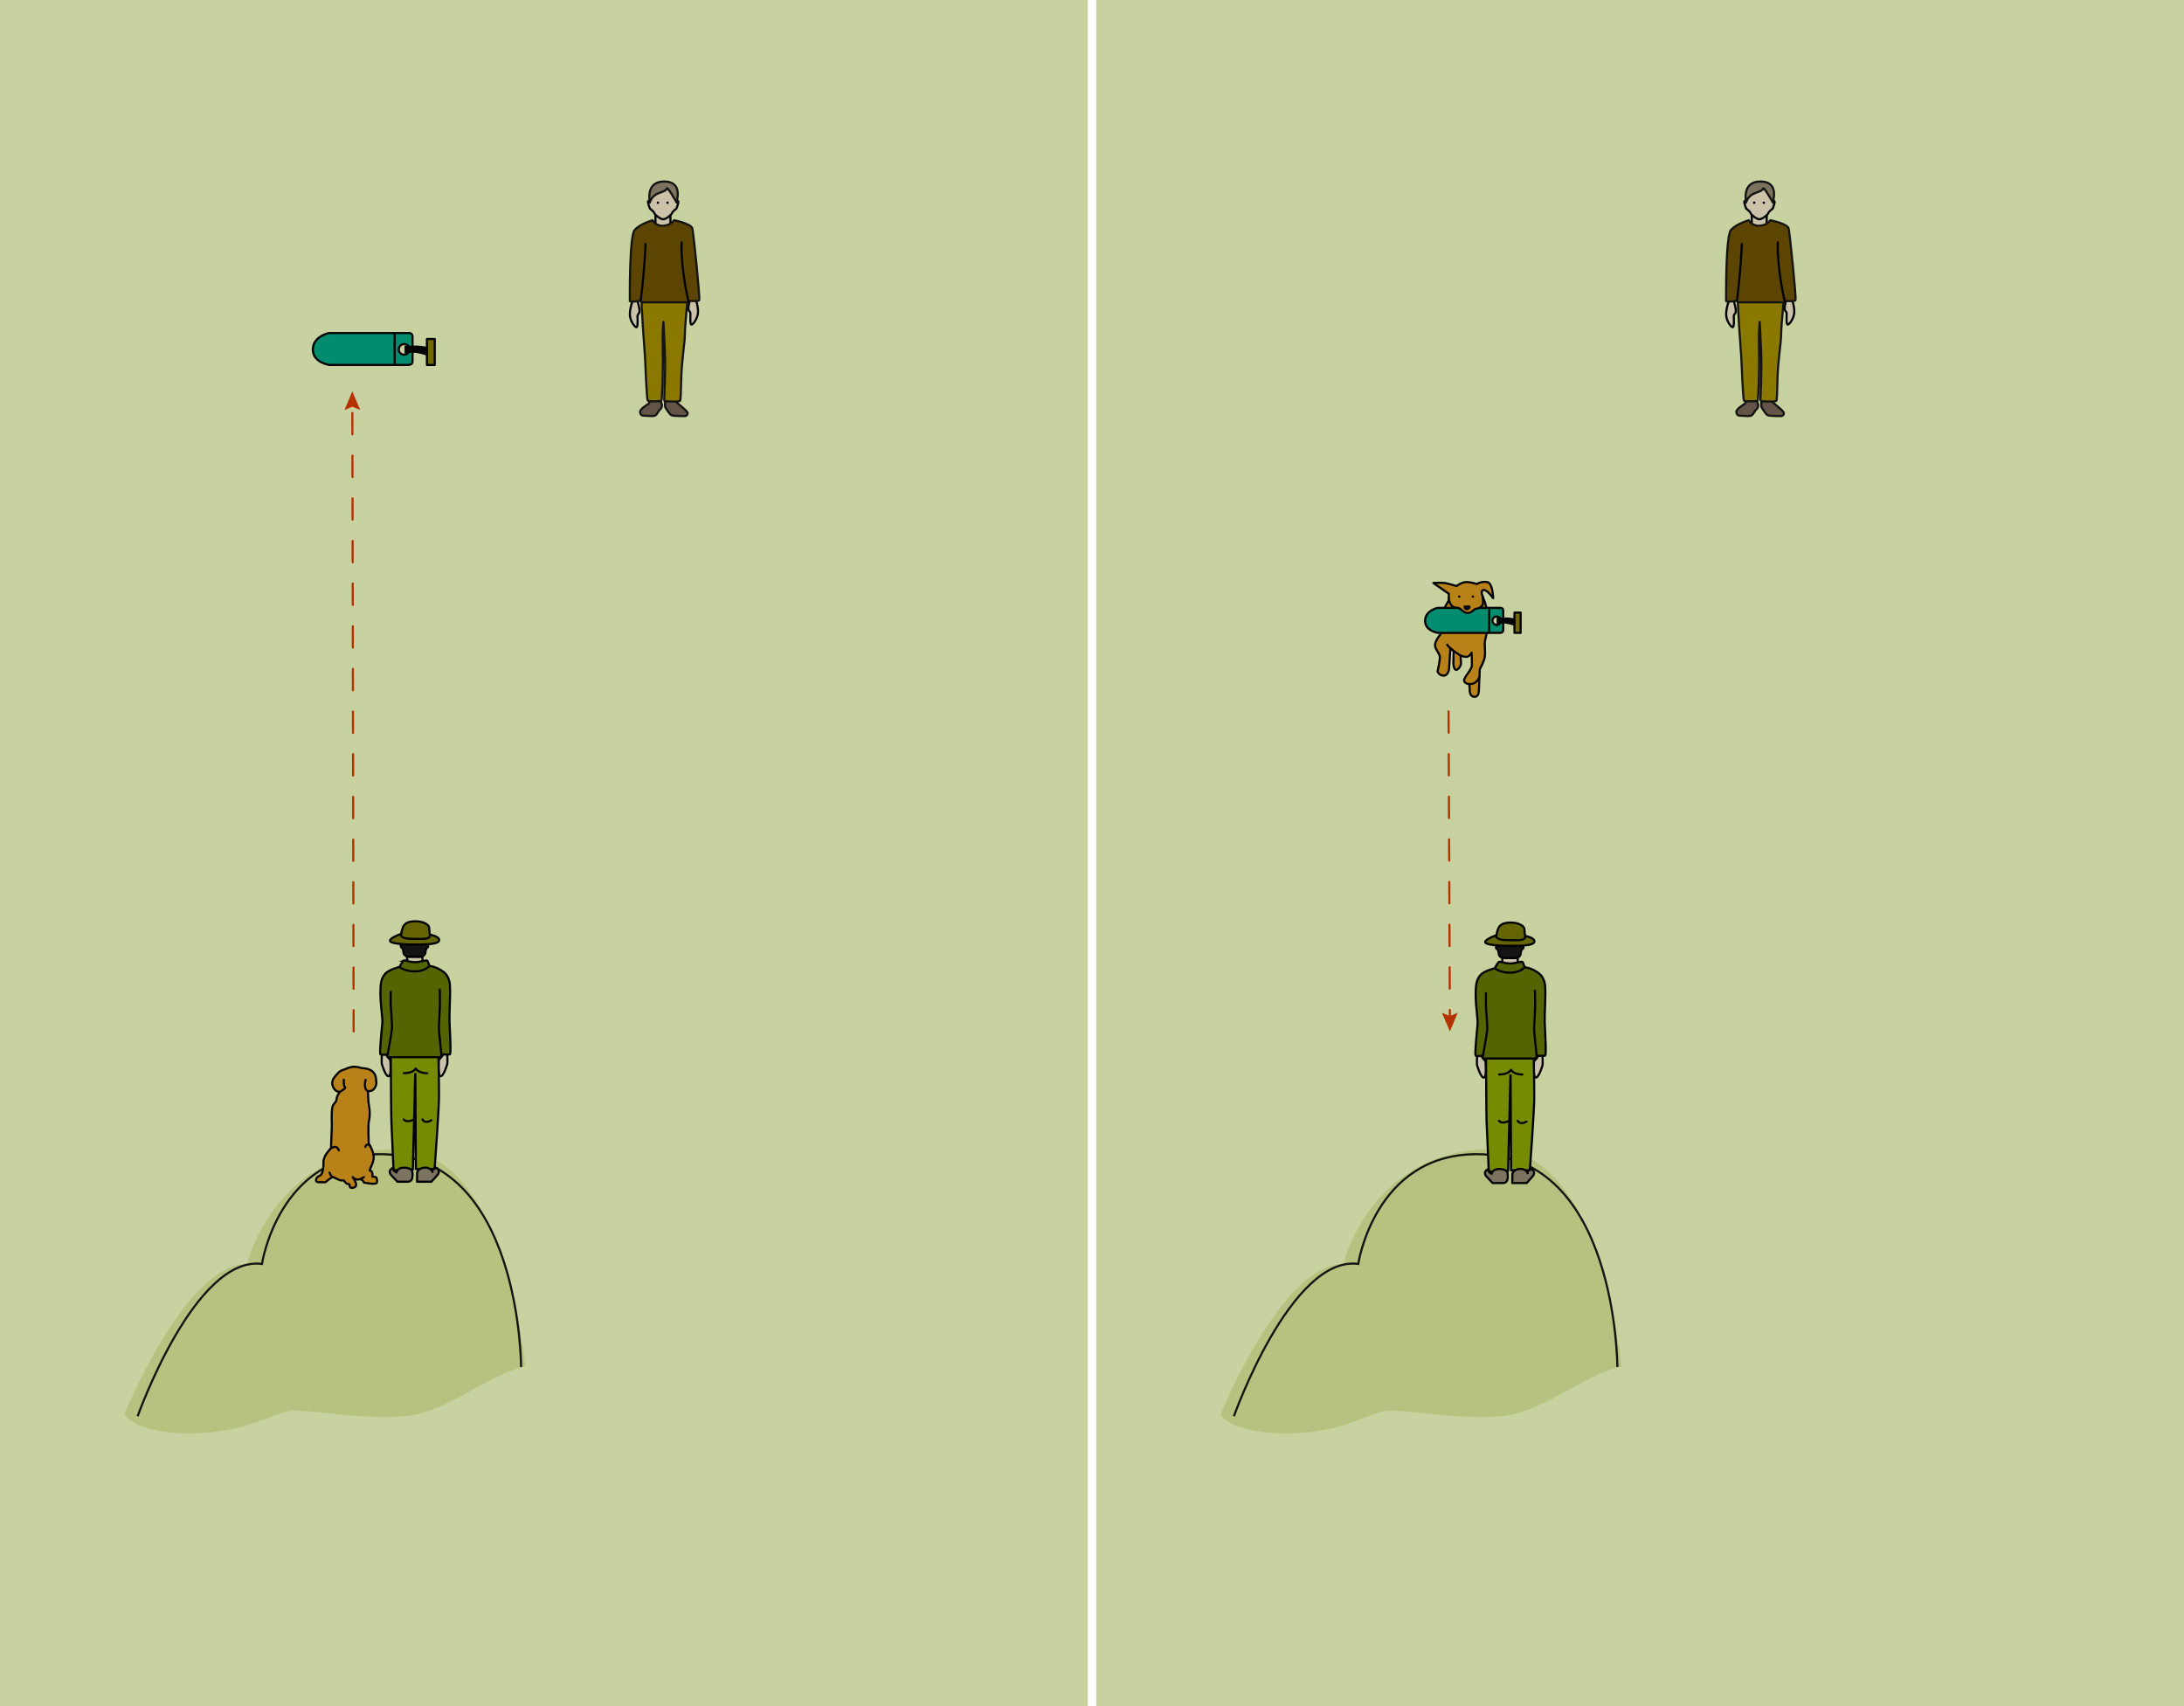 <svg xmlns="http://www.w3.org/2000/svg" width="1024" height="800" viewBox="0 0 1024 800">
  <g fill="#C8D2A0">
    <path d="M0 0h510v800H0zM514 0h510v800H514z"/>
  </g>
  <path fill="#B4BE78" d="M572.24 663.264s4.554 8.645 30.33 8.84c28.21.21 40.412-10.837 49.39-10.69 11.817.196 32.076 4.192 51.697 2.673s40.61-20.477 56.61-23.246c0 0-9.16-102.015-60.036-102.015-57.67 0-70.4 53.83-70.4 53.83-29 0-57.59 70.61-57.59 70.61z" opacity=".8"/>
  <path fill="none" stroke="#141412" stroke-miterlimit="10" d="M758.323 641.034s0-99.825-65.996-99.825c-47.78 0-55.497 51.445-55.497 51.445-31.5-4.05-58.3 71.432-58.3 71.432"/>
  <path fill="#B98219" stroke="#000" stroke-miterlimit="10" d="M682.934 274.798s2.31-1.87 4.62-1.87 4.838.936 4.838.936 2.09-1.374 4.84-.935c2.748.44 2.857 7.587 2.857 7.587s-2.97-4.375-4.73-3.837.55 4.497.88 5.817c.33 1.32 2.2 6.818 1.87 9.678-.33 2.858-1.98 7.478-1.98 9.567 0 2.09.33 4.29 0 6.38-.33 2.088-2.31 5.717-2.31 5.717l-.44 10.228s-.006 2.958-2.308 2.64c-2.3-.32-1.98-3.52-1.98-3.52l-.22-2.42s-2.25-.142-2.42-1.65c-.168-1.507 3.52-4.948 3.63-6.928.11-1.98-.11-6.158-.11-6.158s-1.1 2.2-2.75 1.98c-1.648-.22-2.418-.66-2.418-.66l.22 3.958s-.66 2.42-2.09 2.75-1.5-3.195-1.5-3.195l.133-5.633-1.562-1.267-.59 9.765s-.44 3.19-2.64 3.08c-2.2-.11-2.75-1.98-2.75-1.98s.99-4.4 1.102-6.378c.11-1.98-2.2-3.74-2.31-5.83-.11-2.09 2.64-5.278 2.64-5.278s-.99-5.06-.66-7.038 4.508-8.798 4.508-8.798v-3.08l-7.258-5.058s4.29-.33 6.49.22c2.196.55 4.397 1.208 4.397 1.208z" stroke-linecap="round" stroke-linejoin="round"/>
  <g stroke="#000" stroke-miterlimit="10">
    <path fill="#008C6E" d="M702.882 285.035h-28.84s-5.87 1.207-5.87 6.055c0 4.86 6.07 5.67 6.07 5.67h28.64s1.92.157 1.92-1.22v-9.298c0-1.513-1.92-1.207-1.92-1.207zm-1.16 7.98c-1.088 0-1.974-.884-1.974-1.972 0-1.086.886-1.97 1.973-1.97 1.086 0 1.972.884 1.972 1.97 0 1.088-.886 1.973-1.97 1.973z"/>
    <path fill="none" d="M698.234 296.76v-11.725"/>
    <path d="M702.224 292.112v-2.03s2.085-.046 3.6-.058c3.02-.024 5.707.863 5.707.863l-1.13 2.128s-2.627-.93-4.73-1.116c-2.098-.173-3.446.212-3.446.212z"/>
    <path fill="#736800" d="M710.09 287.22h2.88v9.545h-2.88z" stroke-linejoin="round"/>
  </g>
  <path fill="#B98219" stroke="#000" stroke-miterlimit="10" d="M679.304 280.267s0 4.783 3.937 4.71c1.653-.03 2.884 2.58 4.973 2.47 2.09-.11 2.93-2.178 4.29-2.09.548.034 1.663-.578 2.42-1.32s.25-4.298.25-4.298" stroke-linecap="round" stroke-linejoin="round"/>
  <ellipse cx="684.188" cy="279.738" rx=".587" ry=".528"/>
  <ellipse cx="690.571" cy="279.738" rx=".587" ry=".528"/>
  <path d="M687.752 286.163c1.33 0 2.192-1.566 1.566-2.036-.627-.47-2.943-.235-3.116 0-.174.235.218 2.036 1.55 2.036z"/>
  <path fill="none" stroke="#000" stroke-miterlimit="10" d="M678.33 301.976c1.188 2.378 6.474 5.375 6.474 5.375M693.682 317.07s-.76 3.838-4.81 3.697" stroke-linejoin="round"/>
  <g stroke="#000" stroke-miterlimit="10">
    <path fill="#CAC3A9" d="M692.582 494.743s-.267 4.077 0 4.892c.266.816 1.792 5.91 3.196 5.62 1.405-.29.727-7.654.727-7.654s-1.968-1.888-1.88-2.71c.09-.826-2.043-.147-2.043-.147zM723.196 494.743s.267 4.077 0 4.892c-.266.816-1.792 5.91-3.197 5.62-1.405-.29-.728-7.654-.728-7.654s1.968-1.888 1.88-2.71c-.088-.826 2.044-.147 2.044-.147z" stroke-linecap="round" stroke-linejoin="round"/>
    <g fill="#768B00" stroke-linecap="round" stroke-linejoin="round">
      <path d="M696.747 495.566s.13 28.03.26 30.357c.13 2.324 1.033 23.51 1.033 23.51l9.042-.39 1.163-46.89.258 46.633h8.784s2.016-27.253 2.06-33.65-.25-19.312-.25-19.312h-11.174c-2.004 0-11.176-.258-11.176-.258z"/>
      <path d="M702.82 503.834c4.65 0 5.617-2.197 5.617-2.197s1.1 2.197 5.36 2.197M702.82 525.535c1.42 1.81 4.845 0 4.845 0M711.604 525.535s.924 2.21 4.133.402"/>
    </g>
    <g fill="#7C7260" stroke-linecap="round" stroke-linejoin="round">
      <path d="M702.82 548.14c3.083 0 3.874 1.293 3.874 1.293s1.292 5.296-1.938 5.296h-4.91l-3.1-3.294s-1.12-1.4 0-2.52 1.26-.257 1.26-.257l.033.772 1.322.97s.373-2.26 3.457-2.26zM709.052 554.73h6.734l2.954-3.294s.97-1.13.29-2.342-1.695-.953-1.695-.953l-.048.647h-.97s-.145.694 0 1.372c.146.678-.29-2.147-3.535-2.042-3.246.104-3.683 2.332-3.683 2.332l-.048 4.28z"/>
    </g>
    <path fill="#CAC3A9" d="M704.37 449.193h7.233v3.55h-7.234z" stroke-linecap="round" stroke-linejoin="round"/>
    <path fill="#536400" d="M702.82 451c-.453.194-2.004 3.004-2.004 3.004s-5.102 1.26-6.78 3.294c-1.62 1.962-2.23 3.972-2.133 9.882s1.065 10.463.872 13.08c-.193 2.615-1.462 14.21-.876 14.726.584.517 3.394 0 3.394 0s-.484 1.356.484 1.356h24.027c.646 0 .678-1.356.678-1.356s3.263.26 3.972 0c.713-.26-.096-12.11-.192-15.792-.098-3.682.474-12.014.237-15.89 0 0 .247-4.456-3.048-6.975-3.294-2.52-6.588-2.81-6.588-2.81s-.71-2.26-1.065-2.52c-.355-.26-3.49.774-5.75.774s-4.778-.967-5.23-.774z"/>
    <path fill="none" d="M719.677 464.176s.188 4.617.066 8.72c-.15 5.112-.586 8.408-.392 10.992.194 2.583 1.133 11.098 1.133 11.098M700.816 454.004s2.39 2.1 7.232 2.1c4.846 0 6.815-2.584 6.815-2.584M696.747 465.274s-.128 6.07 0 7.364c.13 1.29.58 7.74.58 9.678s-2.033 12.67-2.033 12.67"/>
    <path fill="#141412" d="M714.438 442.023l-.187 1.615c-.064.71.188 1.032-.452 1.42-.39.236-.59.363-.838 2.26-.324 2.455-3.812 1.875-5.12 1.875l-2.504.03c-1.24-.1-2.435-.517-2.616-1.904-.25-1.898-.45-2.025-.84-2.262-.64-.388-.388-.71-.452-1.42l-.187-1.615h13.198z" stroke-linecap="round" stroke-linejoin="round"/>
    <g>
      <path fill="#646400" d="M708.31 432.593c3.745 0 6.458 1.615 6.458 3.165s.323 3.1.323 3.1 3.737.674 4.265 2.133c.84 2.325-5.06 2.52-11.066 2.52-6.007 0-11.93-.452-11.93-1.81s5.298-3.23 5.298-3.23.13-1.42.774-3.033c.646-1.617 2.13-2.844 5.878-2.844z"/>
      <path fill="none" d="M701.517 438.52c-.44 1.823 2.207 2.34 6.34 2.34 4.136 0 7.536.38 7.234-2.003"/>
    </g>
  </g>
  <g>
    <path fill="#CAC3A9" stroke="#000" stroke-miterlimit="10" d="M821.33 100.107h7.018v6.984h-7.02z" stroke-linecap="round" stroke-linejoin="round"/>
    <path fill="#625447" stroke="#141412" stroke-miterlimit="10" d="M818.482 186.224s.273 2.603-.404 3.108c-.677.51-4.19 2.465-3.95 3.954.235 1.485 1.02 1.688 2.196 1.654s4.12.474 4.998-.17c.88-.642 1.52-2.297 2.027-2.634.503-.34 1.046-1.284 1.046-2.096 0-.81-1.86-4.56-1.86-4.56l-4.054.744zM828.938 194.738c1.014.405 6.25.36 6.25.36s1.215-.124 1.215-1.374-5.777-5.067-5.943-6.012c-.172-.948-.102-1.52-.102-1.52h-4.29s-.644 4.087 0 5.032 1.855 3.11 2.87 3.514z" stroke-linecap="round" stroke-linejoin="round"/>
    <path fill="#CAC3A9" stroke="#000" stroke-miterlimit="10" d="M811.756 139.7c1.012-.067 1.632 3.14 1.96 4.763.573 2.838-.81 2.602-.81 3.783s.27 5.238-.508 5.2c-.776-.03-3.04-2.97-3.075-5.978-.03-3.006 1.42-7.702 2.433-7.77zM838.853 138.465c-1.017-.067-1.632 3.142-1.962 4.764-.573 2.837.812 2.6.812 3.782s-.268 5.237.508 5.202c.774-.033 3.038-2.973 3.074-5.98.034-3.005-1.42-7.702-2.43-7.77z" stroke-linecap="round" stroke-linejoin="round"/>
    <path fill="#8B7800" stroke="#141412" stroke-miterlimit="10" d="M814.86 138.794c-.42 3.277 1.428 26.254 1.548 28.402.117 2.15.77 20.045 1.31 20.646.538.603 5.886.364 6.376 0 .273-.2.928-13.017.65-24.354-.223-9.06.32-12.542.32-12.542s.252 4.067.643 13.287c.48 11.29-.492 23.535-.238 23.73.465.35 6.812.546 7.4 0 .25-.232.452-4.716.536-10.262.113-7.586 1.68-17.164 1.7-20.58.044-5.91 1.495-16.567 1.118-18.446-.372-1.877-12.432-.357-14.28-.357-1.852 0-6.66-2.8-7.083.477z" stroke-linejoin="round"/>
    <path fill="#5C4500" stroke="#141412" stroke-miterlimit="10" d="M819.943 103.267s1.408 2.756 5.006 2.588c3.6-.168 5.065-2.588 5.065-2.588s8.045 1.576 8.607 3.882c.562 2.307 3.713 33.194 3.208 33.7-.507.508-5.08.282-5.08.282v.618H814.8l-.432-.73s-4.63.787-5.045.17c0 0-.344-30.44 2.267-33.366 2.615-2.925 8.356-4.557 8.356-4.557z" stroke-linecap="round" stroke-linejoin="round"/>
    <path fill="none" stroke="#000" stroke-miterlimit="10" d="M833.56 113.676c-.394 12.38 3.192 27.456 3.192 27.456M816.678 114.407c-.676 15.136-2.31 26.613-2.31 26.613" stroke-linecap="round"/>
    <path fill="#CAC3A9" stroke="#000" stroke-miterlimit="10" d="M818.703 93.816v1.013s-.34-.845-.787-.508c-.45.338.787 3.487.787 3.487s1.857 1.35 2.084 2.14c.225.786 2.867 2.867 4.105 2.867h.088c1.235 0 3.88-2.08 4.104-2.867.224-.79 2.08-2.14 2.08-2.14s1.242-3.15.792-3.488c-.452-.337-.792.507-.792.507v-1.014s-.464-7.296-5.17-6.912c-4.702.387-7.29 6.912-7.29 6.912z" stroke-linecap="round" stroke-linejoin="round"/>
    <circle cx="822.485" cy="95.049" r=".563"/>
    <circle cx="826.979" cy="95.049" r=".562"/>
    <path fill="#7C7260" stroke="#141412" stroke-miterlimit="10" d="M818.703 94.83s.51-2.057 2.637-3.49c1.68-1.137 5.072-1.638 5.23-2.858.2-1.58 4.595 6.347 4.595 6.347s3.416-9.73-5.724-9.73c-9.068.005-6.737 9.73-6.737 9.73z" stroke-linecap="round" stroke-linejoin="round"/>
  </g>
  <g>
    <path fill="none" stroke="#B43200" stroke-miterlimit="10" d="M679.185 333.566l.605 144.12" stroke-linecap="round" stroke-dasharray="10,10"/>
    <path fill="#B43200" d="M676.075 474.893l3.71 1.557 3.696-1.59-3.665 8.795"/>
  </g>
  <g>
    <g stroke="#000" stroke-miterlimit="10">
      <path fill="#008C6E" d="M190.966 156.164h-36.79s-7.49 1.54-7.49 7.724c0 6.2 7.745 7.234 7.745 7.234h36.536s2.447.2 2.447-1.557v-11.86c0-1.93-2.447-1.54-2.447-1.54zm-1.48 10.18c-1.387 0-2.518-1.128-2.518-2.516 0-1.385 1.13-2.514 2.518-2.514 1.383 0 2.514 1.13 2.514 2.514 0 1.388-1.13 2.517-2.514 2.517z"/>
      <path fill="none" d="M185.037 171.122v-14.958"/>
      <path d="M190.128 165.192v-2.59s2.658-.06 4.592-.073c3.85-.03 7.28 1.1 7.28 1.1l-1.442 2.716s-3.352-1.187-6.035-1.424c-2.676-.22-4.395.27-4.395.27z"/>
      <path fill="#736800" d="M200.162 158.952h3.674v12.176h-3.674z" stroke-linejoin="round"/>
    </g>
  </g>
  <g>
    <path fill="#B4BE78" d="M58.24 663.264s4.554 8.645 30.332 8.84c28.21.21 40.41-10.837 49.388-10.69 11.818.196 32.077 4.192 51.698 2.673s40.61-20.477 56.61-23.246c0 0-9.16-102.015-60.036-102.015-57.67 0-70.402 53.83-70.402 53.83-29 0-57.59 70.61-57.59 70.61z" opacity=".8"/>
    <path fill="none" stroke="#141412" stroke-miterlimit="10" d="M244.324 641.034s0-99.825-65.996-99.825c-47.782 0-55.498 51.445-55.498 51.445-31.5-4.05-58.298 71.432-58.298 71.432"/>
  </g>
  <g>
    <g stroke="#000" stroke-miterlimit="10">
      <g stroke-linecap="round" stroke-linejoin="round">
        <g fill="#B98219">
          <path d="M157.745 515.75c-.042 1.082-1.51 1.648-1.896 3.412-.525 2.412-.27 7.137-.27 9.05l-.403 10.218s-3.593 3.512-3.515 6.338c.052 1.922-.078 5.955-1.786 6.523-1.704.573-2.56 2.94-.663 3.034 1.896.096 3.413 0 3.413 0s2.843-2.557 3.602-2.37c.758.19 3.506 1.993 4.36 1.517.852-.472 1.326 1.804 2.653 1.708 1.33-.094.096 1.803 1.614 1.803 4.453 0 .474-5.024.474-5.024s1.516 1.516 3.03 1.043c1.517-.472 2.275 1.517 2.275 1.517s5.78 1.23 6.07 0c.278-1.232-.1-2.56-.762-2.652-.66-.096-1.324-.096-1.324-.096s.28-2.845-.95-2.75c-1.23.095 1.896-3.696 1.517-6.92-.38-3.222-2.275-5.782-2.275-5.782s-.472-8.72.095-10.805c.568-2.086.378-5.496 0-7.105-.38-1.615-.467-6.73-.467-6.73s.653-.033 1.6-.22c.946-.19 2.94-2.34 2.184-5.087 0 0 .383-5.404-6.54-5.5 0 0-2.09-.74-4.082-.645-1.99.095-3.88 1.14-3.88 1.14s-2.346.437-3.625 2.125c-.726.956-2.52 2.26-2.424 4.618.064 1.646 1.53 3.764 2.918 3.79s-.85 1.293-.943 3.852zM154.544 549.84s.39 1.682 1.52 2.113M170.62 551.953s-1.96 1.236-2.77 1.135"/>
          <path d="M158.865 539.412s-.46-1.615-1.786-1.615c-1.325 0-2.24.986-2.24.986M171.314 537.797s.6-2.205 2.202-.525"/>
        </g>
        <path fill="none" d="M161.198 506.298s-.1 3.202.47 3.42c1.068.407-2.53 2.4-2.53 2.4M171.406 506.298s-1.214 4.44 1.13 5.378"/>
      </g>
      <path fill="#CAC3A9" d="M179.06 494.13s-.265 4.077 0 4.893 1.793 5.91 3.198 5.62c1.405-.29.727-7.654.727-7.654s-1.968-1.89-1.88-2.714c.088-.824-2.044-.145-2.044-.145zM209.675 494.13s.267 4.077 0 4.893c-.265.815-1.792 5.91-3.197 5.62-1.405-.29-.727-7.654-.727-7.654s1.97-1.89 1.882-2.714c-.09-.824 2.043-.145 2.043-.145z" stroke-linecap="round" stroke-linejoin="round"/>
      <g fill="#768B00" stroke-linecap="round" stroke-linejoin="round">
        <path d="M183.227 494.953s.13 28.03.26 30.357c.128 2.324 1.033 23.51 1.033 23.51l9.042-.39 1.163-46.89.258 46.633h8.784s2.016-27.252 2.06-33.65c.046-6.396-.25-19.312-.25-19.312h-11.174c-2.005 0-11.176-.257-11.176-.257z"/>
        <path d="M189.298 503.22c4.65 0 5.618-2.195 5.618-2.195s1.1 2.196 5.36 2.196M189.298 524.922c1.422 1.81 4.846 0 4.846 0M198.083 524.922s.923 2.21 4.132.402"/>
      </g>
      <g fill="#7C7260" stroke-linecap="round" stroke-linejoin="round">
        <path d="M189.298 547.527c3.084 0 3.875 1.293 3.875 1.293s1.292 5.295-1.938 5.295h-4.91l-3.1-3.293s-1.12-1.4 0-2.52 1.26-.256 1.26-.256l.033.773 1.323.968c.003 0 .375-2.26 3.458-2.26zM195.53 554.115h6.735l2.955-3.293s.97-1.13.29-2.342-1.695-.953-1.695-.953l-.048.646h-.97s-.145.695 0 1.373c.146.678-.29-2.146-3.535-2.04-3.246.103-3.682 2.33-3.682 2.33l-.05 4.28z"/>
      </g>
      <path fill="#CAC3A9" d="M190.85 448.58h7.233v3.552h-7.234z" stroke-linecap="round" stroke-linejoin="round"/>
      <path fill="#536400" d="M189.298 450.388c-.452.194-2.002 3.003-2.002 3.003s-5.102 1.26-6.782 3.296c-1.62 1.96-2.228 3.972-2.132 9.882.097 5.91 1.066 10.463.873 13.08-.194 2.614-1.462 14.21-.876 14.726.584.516 3.394 0 3.394 0s-.484 1.355.484 1.355h24.027c.646 0 .678-1.356.678-1.356s3.263.258 3.972 0c.712-.26-.096-12.11-.192-15.793-.098-3.68.474-12.012.237-15.888 0 0 .248-4.456-3.047-6.975-3.294-2.52-6.588-2.81-6.588-2.81s-.71-2.26-1.066-2.52c-.355-.26-3.49.775-5.75.775s-4.778-.968-5.232-.774z"/>
      <path fill="none" d="M206.156 463.563s.187 4.617.066 8.72c-.15 5.11-.586 8.408-.392 10.992.194 2.582 1.132 11.098 1.132 11.098M187.296 453.39s2.388 2.1 7.232 2.1c4.846 0 6.815-2.583 6.815-2.583M183.227 464.662s-.128 6.07 0 7.363c.13 1.29.58 7.74.58 9.678s-2.033 12.67-2.033 12.67"/>
      <path fill="#141412" d="M200.918 441.41l-.187 1.615c-.064.71.188 1.033-.452 1.42-.39.236-.588.364-.838 2.262-.324 2.453-3.812 1.873-5.12 1.873l-2.504.03c-1.24-.1-2.435-.517-2.616-1.903-.25-1.897-.45-2.025-.84-2.262-.638-.387-.387-.71-.452-1.42l-.186-1.615h13.196z" stroke-linecap="round" stroke-linejoin="round"/>
      <g>
        <path fill="#646400" d="M194.79 431.98c3.744 0 6.457 1.615 6.457 3.164 0 1.55.324 3.1.324 3.1s3.737.674 4.265 2.133c.84 2.324-5.06 2.518-11.066 2.518-6.007 0-11.93-.45-11.93-1.807s5.298-3.23 5.298-3.23.13-1.42.774-3.035c.646-1.616 2.13-2.843 5.877-2.843z"/>
        <path fill="none" d="M187.996 437.908c-.44 1.822 2.208 2.34 6.34 2.34 4.135 0 7.536.38 7.234-2.003"/>
      </g>
    </g>
  </g>
  <g>
    <path fill="#CAC3A9" stroke="#000" stroke-miterlimit="10" d="M307.33 100.107h7.018v6.984h-7.02z" stroke-linecap="round" stroke-linejoin="round"/>
    <path fill="#625447" stroke="#141412" stroke-miterlimit="10" d="M304.482 186.224s.273 2.603-.404 3.108c-.677.51-4.19 2.465-3.95 3.954.235 1.485 1.02 1.688 2.196 1.654s4.12.474 4.998-.17c.88-.642 1.52-2.297 2.027-2.634.503-.34 1.046-1.284 1.046-2.096 0-.81-1.86-4.56-1.86-4.56l-4.054.744zM314.938 194.738c1.014.405 6.25.36 6.25.36s1.215-.124 1.215-1.374-5.777-5.067-5.943-6.012c-.172-.948-.102-1.52-.102-1.52h-4.29s-.644 4.087 0 5.032 1.855 3.11 2.87 3.514z" stroke-linecap="round" stroke-linejoin="round"/>
    <path fill="#CAC3A9" stroke="#000" stroke-miterlimit="10" d="M297.756 139.7c1.012-.067 1.632 3.14 1.96 4.763.573 2.838-.81 2.602-.81 3.783s.27 5.238-.508 5.2c-.776-.03-3.04-2.97-3.075-5.978-.03-3.006 1.42-7.702 2.433-7.77zM324.853 138.465c-1.017-.067-1.632 3.142-1.962 4.764-.573 2.837.812 2.6.812 3.782s-.268 5.237.508 5.202c.774-.033 3.038-2.973 3.074-5.98.034-3.005-1.42-7.702-2.43-7.77z" stroke-linecap="round" stroke-linejoin="round"/>
    <path fill="#8B7800" stroke="#141412" stroke-miterlimit="10" d="M300.86 138.794c-.42 3.277 1.428 26.254 1.548 28.402.117 2.15.77 20.045 1.31 20.646.538.603 5.886.364 6.376 0 .273-.2.928-13.017.65-24.354-.223-9.06.32-12.542.32-12.542s.252 4.067.643 13.287c.48 11.29-.492 23.535-.238 23.73.465.35 6.812.546 7.4 0 .25-.232.452-4.716.536-10.262.113-7.586 1.68-17.164 1.7-20.58.044-5.91 1.495-16.567 1.118-18.446-.372-1.877-12.432-.357-14.28-.357-1.852 0-6.66-2.8-7.083.477z" stroke-linejoin="round"/>
    <path fill="#5C4500" stroke="#141412" stroke-miterlimit="10" d="M305.943 103.267s1.408 2.756 5.006 2.588c3.6-.168 5.065-2.588 5.065-2.588s8.045 1.576 8.607 3.882c.562 2.307 3.713 33.194 3.208 33.7-.507.508-5.08.282-5.08.282v.618H300.8l-.432-.73s-4.63.787-5.045.17c0 0-.344-30.44 2.267-33.366 2.615-2.925 8.356-4.557 8.356-4.557z" stroke-linecap="round" stroke-linejoin="round"/>
    <path fill="none" stroke="#000" stroke-miterlimit="10" d="M319.56 113.676c-.394 12.38 3.192 27.456 3.192 27.456M302.678 114.407c-.676 15.136-2.31 26.613-2.31 26.613" stroke-linecap="round"/>
    <path fill="#CAC3A9" stroke="#000" stroke-miterlimit="10" d="M304.703 93.816v1.013s-.34-.845-.787-.508c-.45.338.787 3.487.787 3.487s1.857 1.35 2.084 2.14c.225.786 2.867 2.867 4.105 2.867h.088c1.235 0 3.88-2.08 4.104-2.867.224-.79 2.08-2.14 2.08-2.14s1.242-3.15.792-3.488c-.452-.337-.792.507-.792.507v-1.014s-.464-7.296-5.17-6.912c-4.702.387-7.29 6.912-7.29 6.912z" stroke-linecap="round" stroke-linejoin="round"/>
    <circle cx="308.485" cy="95.049" r=".563"/>
    <circle cx="312.979" cy="95.049" r=".562"/>
    <path fill="#7C7260" stroke="#141412" stroke-miterlimit="10" d="M304.703 94.83s.51-2.057 2.637-3.49c1.68-1.137 5.072-1.638 5.23-2.858.2-1.58 4.595 6.347 4.595 6.347s3.416-9.73-5.724-9.73c-9.068.005-6.737 9.73-6.737 9.73z" stroke-linecap="round" stroke-linejoin="round"/>
  </g>
  <g>
    <path fill="none" stroke="#B43200" stroke-miterlimit="10" d="M165.815 483.655l-.618-294.208" stroke-linecap="round" stroke-dasharray="10,10"/>
    <path fill="#B43200" d="M168.906 192.248l-3.706-1.565-3.7 1.58 3.685-8.785"/>
  </g>
</svg>
